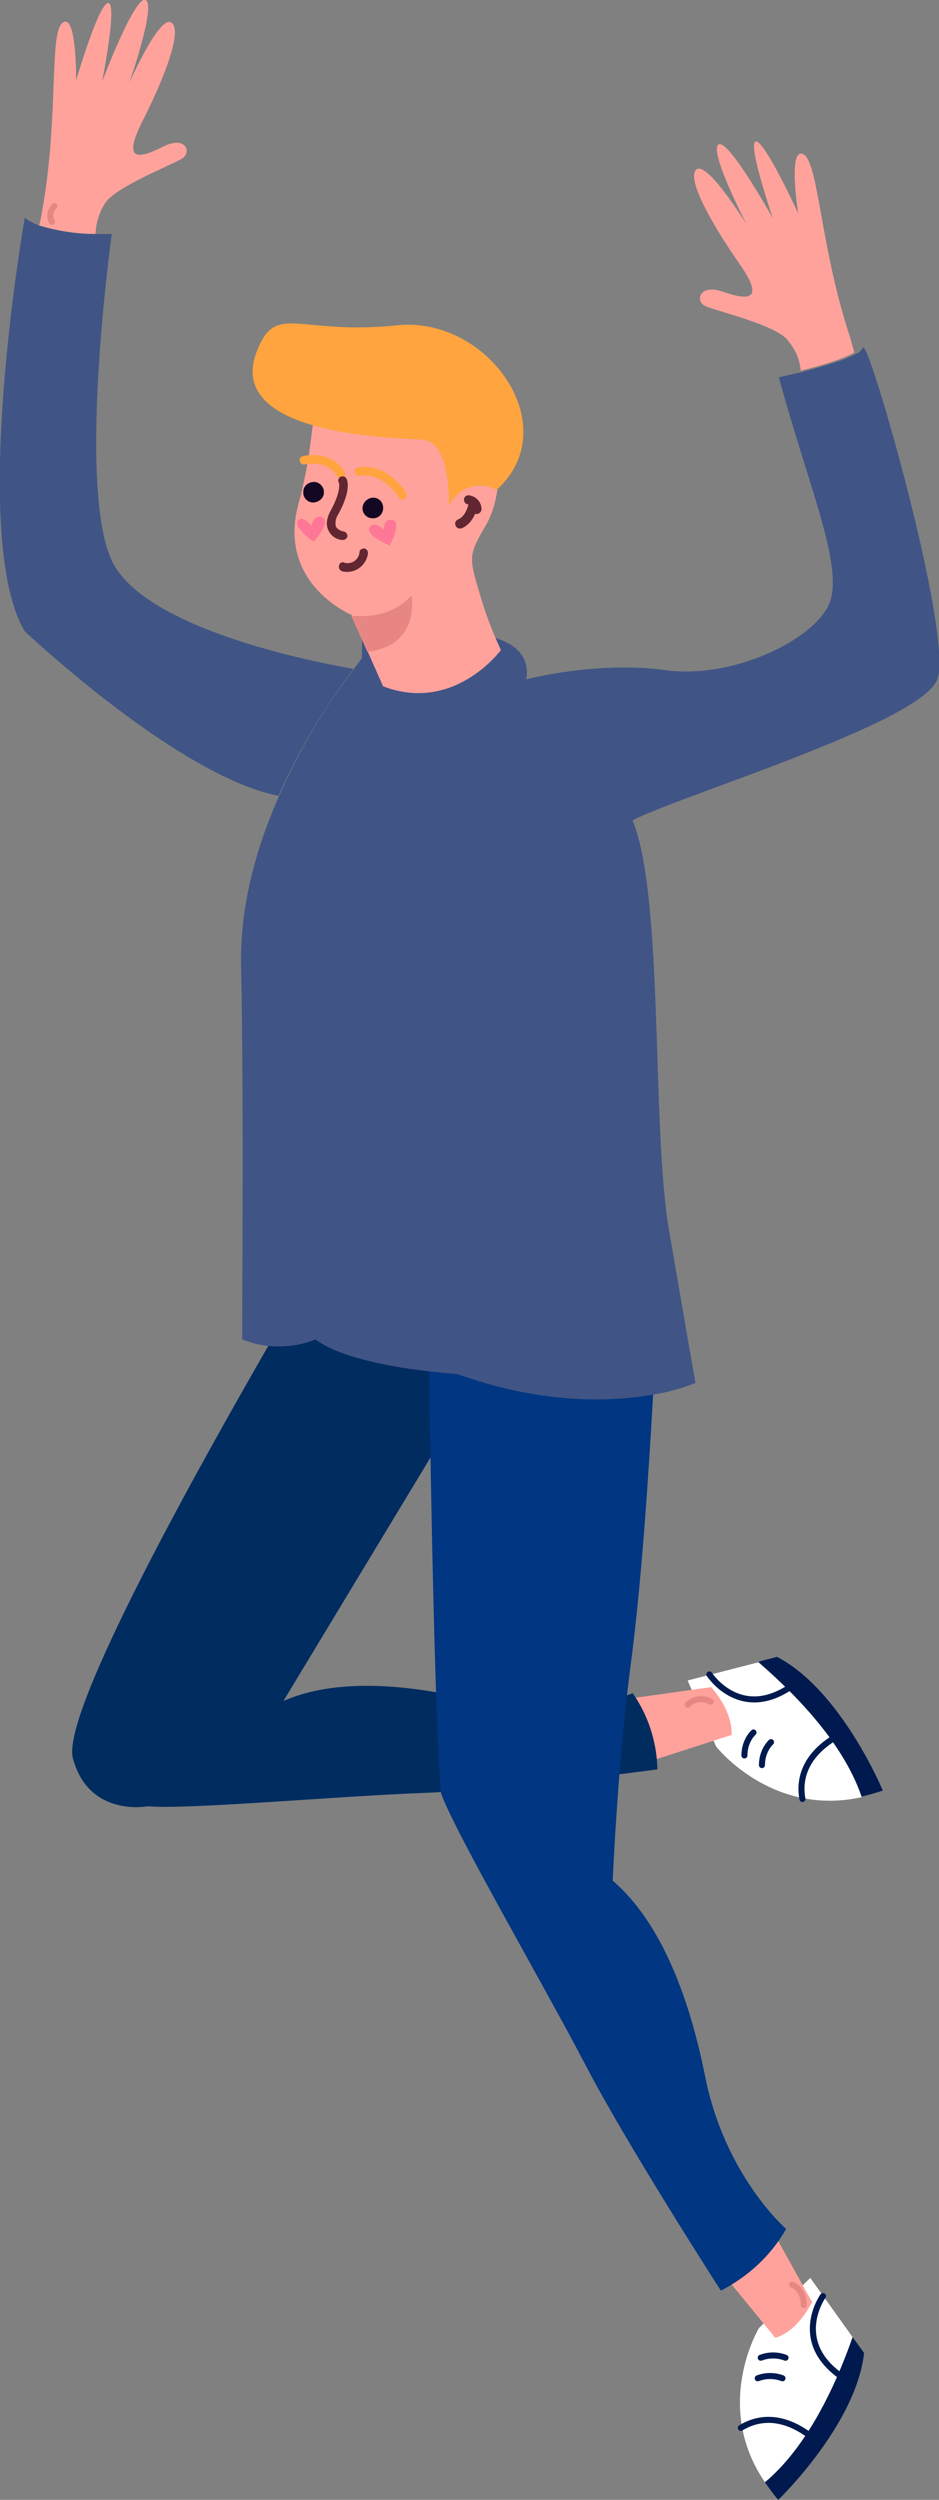 <?xml version="1.0" encoding="UTF-8"?> <!-- Generator: Adobe Illustrator 23.0.0, SVG Export Plug-In . SVG Version: 6.00 Build 0) --> <svg xmlns="http://www.w3.org/2000/svg" xmlns:xlink="http://www.w3.org/1999/xlink" id="Layer_1" x="0px" y="0px" viewBox="0 0 155.4 413.4" style="enable-background:new 0 0 155.4 413.4;" xml:space="preserve"><rect x="0" y="0" width="155.4" height="413.4" fill="#808080" stroke="none"/> <style type="text/css"> .st0{fill:none;stroke:#E78784;stroke-linecap:round;stroke-linejoin:round;} .st1{fill:#FFFFFF;} .st2{fill:#001A4F;} .st3{fill:#FFA29B;} .st4{fill:none;stroke:#001A4F;stroke-linecap:round;stroke-linejoin:round;} .st5{fill:#405585;} .st6{fill:#002C60;} .st7{fill:#003682;} .st8{fill:#FFA43F;} .st9{fill:#E78682;} .st10{fill:#140724;} .st11{fill:#612632;} .st12{fill:#FF7796;} </style> <title>Artboard 37</title> <g> <g> <path class="st0" d="M138.7,55.5c0.8,0.6,1.1,1.6,0.8,2.5"></path> <path class="st1" d="M125.6,385l8.5-8.3l7,9.8c-1.8,5.2-6.4,17.2-14.5,24C117.9,397.8,125.6,385,125.6,385z"></path> <path class="st2" d="M128.8,413.4c-0.8-0.9-1.5-1.9-2.2-2.9c8.1-6.8,12.7-18.9,14.5-24l1.9,2.6C141.7,401,128.8,413.4,128.8,413.4 z"></path> <path class="st3" d="M134.4,380.7l-7-12.6l-8.6,6.9l9.5,11.6C128.3,386.6,131.6,386,134.4,380.7z"></path> <path class="st4" d="M122.6,401.5c2.3-1.4,6.2-2.5,11.2,1.1"></path> <path class="st4" d="M136.2,379.7c0,0-5.1,7.1,2.5,12.9"></path> <path class="st4" d="M130,389.9c-1.3-0.5-2.8-0.5-4.1,0"></path> <path class="st4" d="M129.5,393.3c-1.3-0.5-2.8-0.5-4.1,0"></path> <path class="st0" d="M131.1,377.8c1.3,0.6,2,2,1.9,3.4"></path> <path class="st1" d="M118.5,288.8l-4.7-10.9l11.7-3c4.1,3.6,13.7,12.2,17.1,22.3C127.6,300.5,118.5,288.8,118.5,288.8z"></path> <path class="st2" d="M146.1,296.1c-1.1,0.4-2.3,0.7-3.5,1c-3.4-10-13-18.7-17.1-22.3l3.1-0.8C139.2,279.5,146.1,296.1,146.1,296.1 z"></path> <path class="st3" d="M117.7,279l-14.3,2l3.4,10.5l14.3-4.6C121,286.9,121.6,283.5,117.7,279z"></path> <path class="st4" d="M132.8,297.5c-0.5-2.6-0.1-6.7,5.1-10"></path> <path class="st4" d="M117.4,276.9c0,0,4.8,7.4,12.9,2.4"></path> <path class="st4" d="M124.7,286.5c-1,1-1.5,2.4-1.5,3.8"></path> <path class="st4" d="M127.6,288.1c-1,1-1.5,2.4-1.5,3.8"></path> <path class="st0" d="M113.8,281.9c1-1,2.6-1.2,3.8-0.5"></path> <path class="st3" d="M130.3,56.2c-1.9-2.4-11.4-4.7-13.4-5.5s-1.2-3.8,2.6-2.5s7.5,2,2.8-4.7s-8.8-14.2-7-15.5s8.2,9,8.2,9 s-6.2-12-4.6-13.1s9,12.2,9,12.2s-4.3-12.6-2.8-12.7s7,11.9,7,11.9s-1.6-10,0.5-9.9c2.8,0.2,2.9,14,7.7,29.2 c0.4,1.1,0.7,2.4,1.1,3.7c-1.9,1.1-5.9,2.3-8.9,3C132.4,59.5,131.6,57.7,130.3,56.2z"></path> <path class="st3" d="M7.2,33.6C9.8,17.9,8,4.2,10.7,3.6c2-0.5,1.9,9.7,1.9,9.7s3.7-12.7,5.3-12.8s-1,13-1,13S22.3-0.8,24.1,0 s-2.7,13.7-2.7,13.7s4.9-11.1,6.9-10s-1,9-4.7,16.3s-0.1,6,3.5,4.2s4.8,1,2.9,2.1S19,31,17.4,33.6c-1,1.5-1.5,3.3-1.6,5.1 c-3.1,0-6.3-0.5-9.3-1.4C6.8,36,7,34.7,7.2,33.6z"></path> <path class="st5" d="M4.1,36c0.7,0.6,1.6,1,2.4,1.3c3,0.9,6.1,1.4,9.3,1.4c1.6,0,2.7,0,2.7,0s-5.8,41.5,0,54s40,17.9,40,17.9 c-4.9,6.5-9.1,13.5-12.4,21c-16.6-3.2-42-27.2-42-27.2C-5.2,88.8,4.1,36,4.1,36z"></path> <path class="st5" d="M110,110.8c11.1,1.6,24.6-4.9,27.2-10.9s-3.4-19.4-8.3-37.5c0,0,1.7-0.4,3.9-0.9c3-0.8,7-1.9,8.9-3 c0.5-0.2,0.9-0.6,1.1-1c0.8-2.1,15.1,47.7,12.3,54.9s-42.7,19.2-50.5,23.3c0,0-15.5-7.5-17.6-23.3C87,112.3,98.9,109.3,110,110.8z "></path> <path class="st6" d="M44.5,222.4c2.6,0.2,5.1-0.1,7.5-1.1c6.3,4.6,23.3,5.7,23.3,5.7c1.3,0.5,2.5,0.9,3.7,1.2l-32.1,53.1 c7-3.1,17.5-3.6,32.2,0s25.6-1.3,25.6-1.3c2.6,3.7,4,8.1,4.1,12.6c0,0-25.1,3.4-38.8,3.9s-39.3,2.8-45.5,2.2c0,0-9.7,1.9-12.4-7.8 C9.8,283.6,33.5,241.5,44.5,222.4z"></path> <path class="st7" d="M79,228.2c12.8,3.9,22.9,3.3,29.1,2.2c-0.7,12.5-1.9,31.4-3.8,45.5c-2.1,16.1-2.9,35.1-2.9,35.1 c6.5,5.6,12,15.9,15.3,32.4s13.4,25.2,13.4,25.2c-2.5,4.4-6.3,7.9-10.8,10.2c0,0-15.3-23.7-22.4-37.3s-21.5-38.3-23.9-44.9 c-1-10.6-1.7-50.6-2-70.1c2.5,0.3,4.3,0.4,4.3,0.4C76.6,227.5,77.8,227.9,79,228.2z"></path> <path class="st5" d="M39.9,159.5c-0.2-10,2.7-19.8,6.3-27.9c3.3-7.5,7.4-14.5,12.4-21l1.3-1.8v-3.1c0,0,29.2-5.6,27.2,6.7 c2.1,15.8,17.6,23.3,17.6,23.3c5.2,12.7,3.1,50.7,6,67.6s4.4,25.4,4.4,25.4c-2.2,0.9-4.5,1.5-6.8,1.9c-6.2,1.1-16.3,1.7-29.1-2.2 c-1.2-0.4-2.4-0.8-3.7-1.2c0,0-1.7-0.1-4.3-0.4c-5.5-0.6-14.7-2.1-19-5.3c-2.4,1-5,1.3-7.5,1.1c-1.6-0.1-3.1-0.5-4.6-1.1 C40,221.3,40.4,184.6,39.9,159.5z"></path> <path class="st3" d="M56.1,63.3c8.7-5.8,17.4-0.9,19.5,0.4c8.7,5.7,7.8,18,4.9,23s-3,5.3-1.1,11.5c0.9,3.2,2.1,6.3,3.5,9.3 c0,0-7.7,10.5-19.5,6l-3.5-7.9l-1.7-3.9c0,0-12.4-5.1-8.8-18.4S50.1,67.3,56.1,63.3z"></path> <path class="st8" d="M82.2,81c-2.8-1.5-6.2-0.5-7.7,2.3c-0.1,0.1-0.1,0.2-0.2,0.3c0,0,0.4-10.6-4.4-10.9S37.1,72,42.5,58.1 c3.2-8.2,6.7-2.6,23.2-4.3C80.8,52.2,93.7,70.6,82.2,81z"></path> <path class="st9" d="M58.1,101.8c0,0,6.1,1,10-3.3c0,0,1.6,8.2-7.3,9.3L58.1,101.8z"></path> <path class="st10" d="M60,83.9c-0.1,1,0.7,1.8,1.6,1.8c1,0.1,1.8-0.7,1.8-1.6c0.1-1-0.7-1.8-1.6-1.8c0,0,0,0,0,0 C60.9,82.3,60.1,83,60,83.9C60,83.9,60,83.9,60,83.9z"></path> <path class="st8" d="M66.4,82.6c0.2,0,0.3,0,0.5-0.1c0.3-0.2,0.5-0.6,0.3-1c0,0,0,0,0,0c-0.1-0.2-3-5-8-4.2 c-0.4,0.1-0.6,0.5-0.5,0.9c0.1,0.3,0.4,0.5,0.7,0.5c4-0.7,6.5,3.4,6.5,3.4C66.1,82.4,66.2,82.5,66.4,82.6z"></path> <path class="st10" d="M50.2,81.3c-0.1,1,0.7,1.8,1.6,1.8s1.8-0.7,1.8-1.6c0.1-0.9-0.7-1.8-1.6-1.8C51,79.7,50.2,80.4,50.2,81.3z"></path> <path class="st8" d="M56.3,79c0.1,0,0.3,0,0.4,0c0.4-0.2,0.5-0.6,0.3-1c0,0,0,0,0,0c-0.1-0.1-1.8-3.5-6.8-2.6 c-0.4,0.1-0.7,0.4-0.6,0.8s0.4,0.7,0.8,0.6l0,0c4-0.7,5.2,1.7,5.3,1.8C55.8,78.8,56,79,56.3,79z"></path> <path class="st11" d="M56.7,94.5L56.7,94.5c1,0.2,2,0,2.8-0.6c0.8-0.6,1.3-1.5,1.4-2.4c0-0.4-0.2-0.7-0.6-0.8 c-0.4,0-0.8,0.2-0.8,0.6c-0.1,1.2-1.2,2-2.3,1.8c-0.1,0-0.2,0-0.3-0.1c-0.4-0.1-0.8,0.2-0.8,0.6C56,94,56.3,94.4,56.7,94.5 C56.7,94.5,56.7,94.5,56.7,94.5z"></path> <path class="st11" d="M56.6,89.3L56.6,89.3c0.5,0,0.8-0.2,0.9-0.6c0-0.4-0.2-0.7-0.6-0.8c-0.5-0.1-1-0.3-1.3-0.8 c-0.2-0.7,0-1.5,0.4-2.1c2.1-3.8,1.5-5.5,1.4-5.7c-0.1-0.4-0.5-0.6-0.9-0.5c-0.4,0.1-0.6,0.5-0.5,0.9c0,0,0,0.1,0.1,0.1l0,0 c0,0,0.4,1.4-1.3,4.5c-0.8,1.4-0.9,2.6-0.4,3.5C54.8,88.6,55.6,89.2,56.6,89.3z"></path> <path class="st11" d="M78.8,85c0.1,0,0.2,0,0.2,0c0.4-0.1,0.7-0.4,0.7-0.9c0,0,0,0,0,0c-0.1-1.2-1-2.1-2.2-2.2 c-0.4,0-0.8,0.4-0.7,0.8c0,0.4,0.3,0.7,0.7,0.7c0.1,0,0.6,0.1,0.7,0.9C78.2,84.7,78.4,84.9,78.8,85z"></path> <path class="st11" d="M75.9,87.4c0.1,0,0.3,0,0.4,0c2.4-0.9,2.8-4,2.8-4.2c0.1-0.4-0.2-0.8-0.6-0.9c0,0,0,0,0,0 c-0.4-0.1-0.8,0.2-0.9,0.7c0,0,0,0,0,0c0,0-0.3,2.3-1.8,2.9c-0.4,0.2-0.6,0.6-0.4,1C75.4,87.1,75.7,87.3,75.9,87.4z"></path> <path class="st12" d="M63.5,87.6c0,0-1.5-1.6-2.3-0.4c-0.9,1.3,3.3,3,3.3,3s2.1-3.8,0.5-4.2S63.5,87.6,63.5,87.6z"></path> <path class="st12" d="M51.5,87c0,0-1.1-1.8-2.1-1c-1.2,1,2.5,3.6,2.5,3.6s2.9-3.2,1.5-4S51.5,87,51.5,87z"></path> <path class="st0" d="M9,34.1c-0.7,0.7-0.9,1.7-0.4,2.6"></path> </g> </g> </svg> 